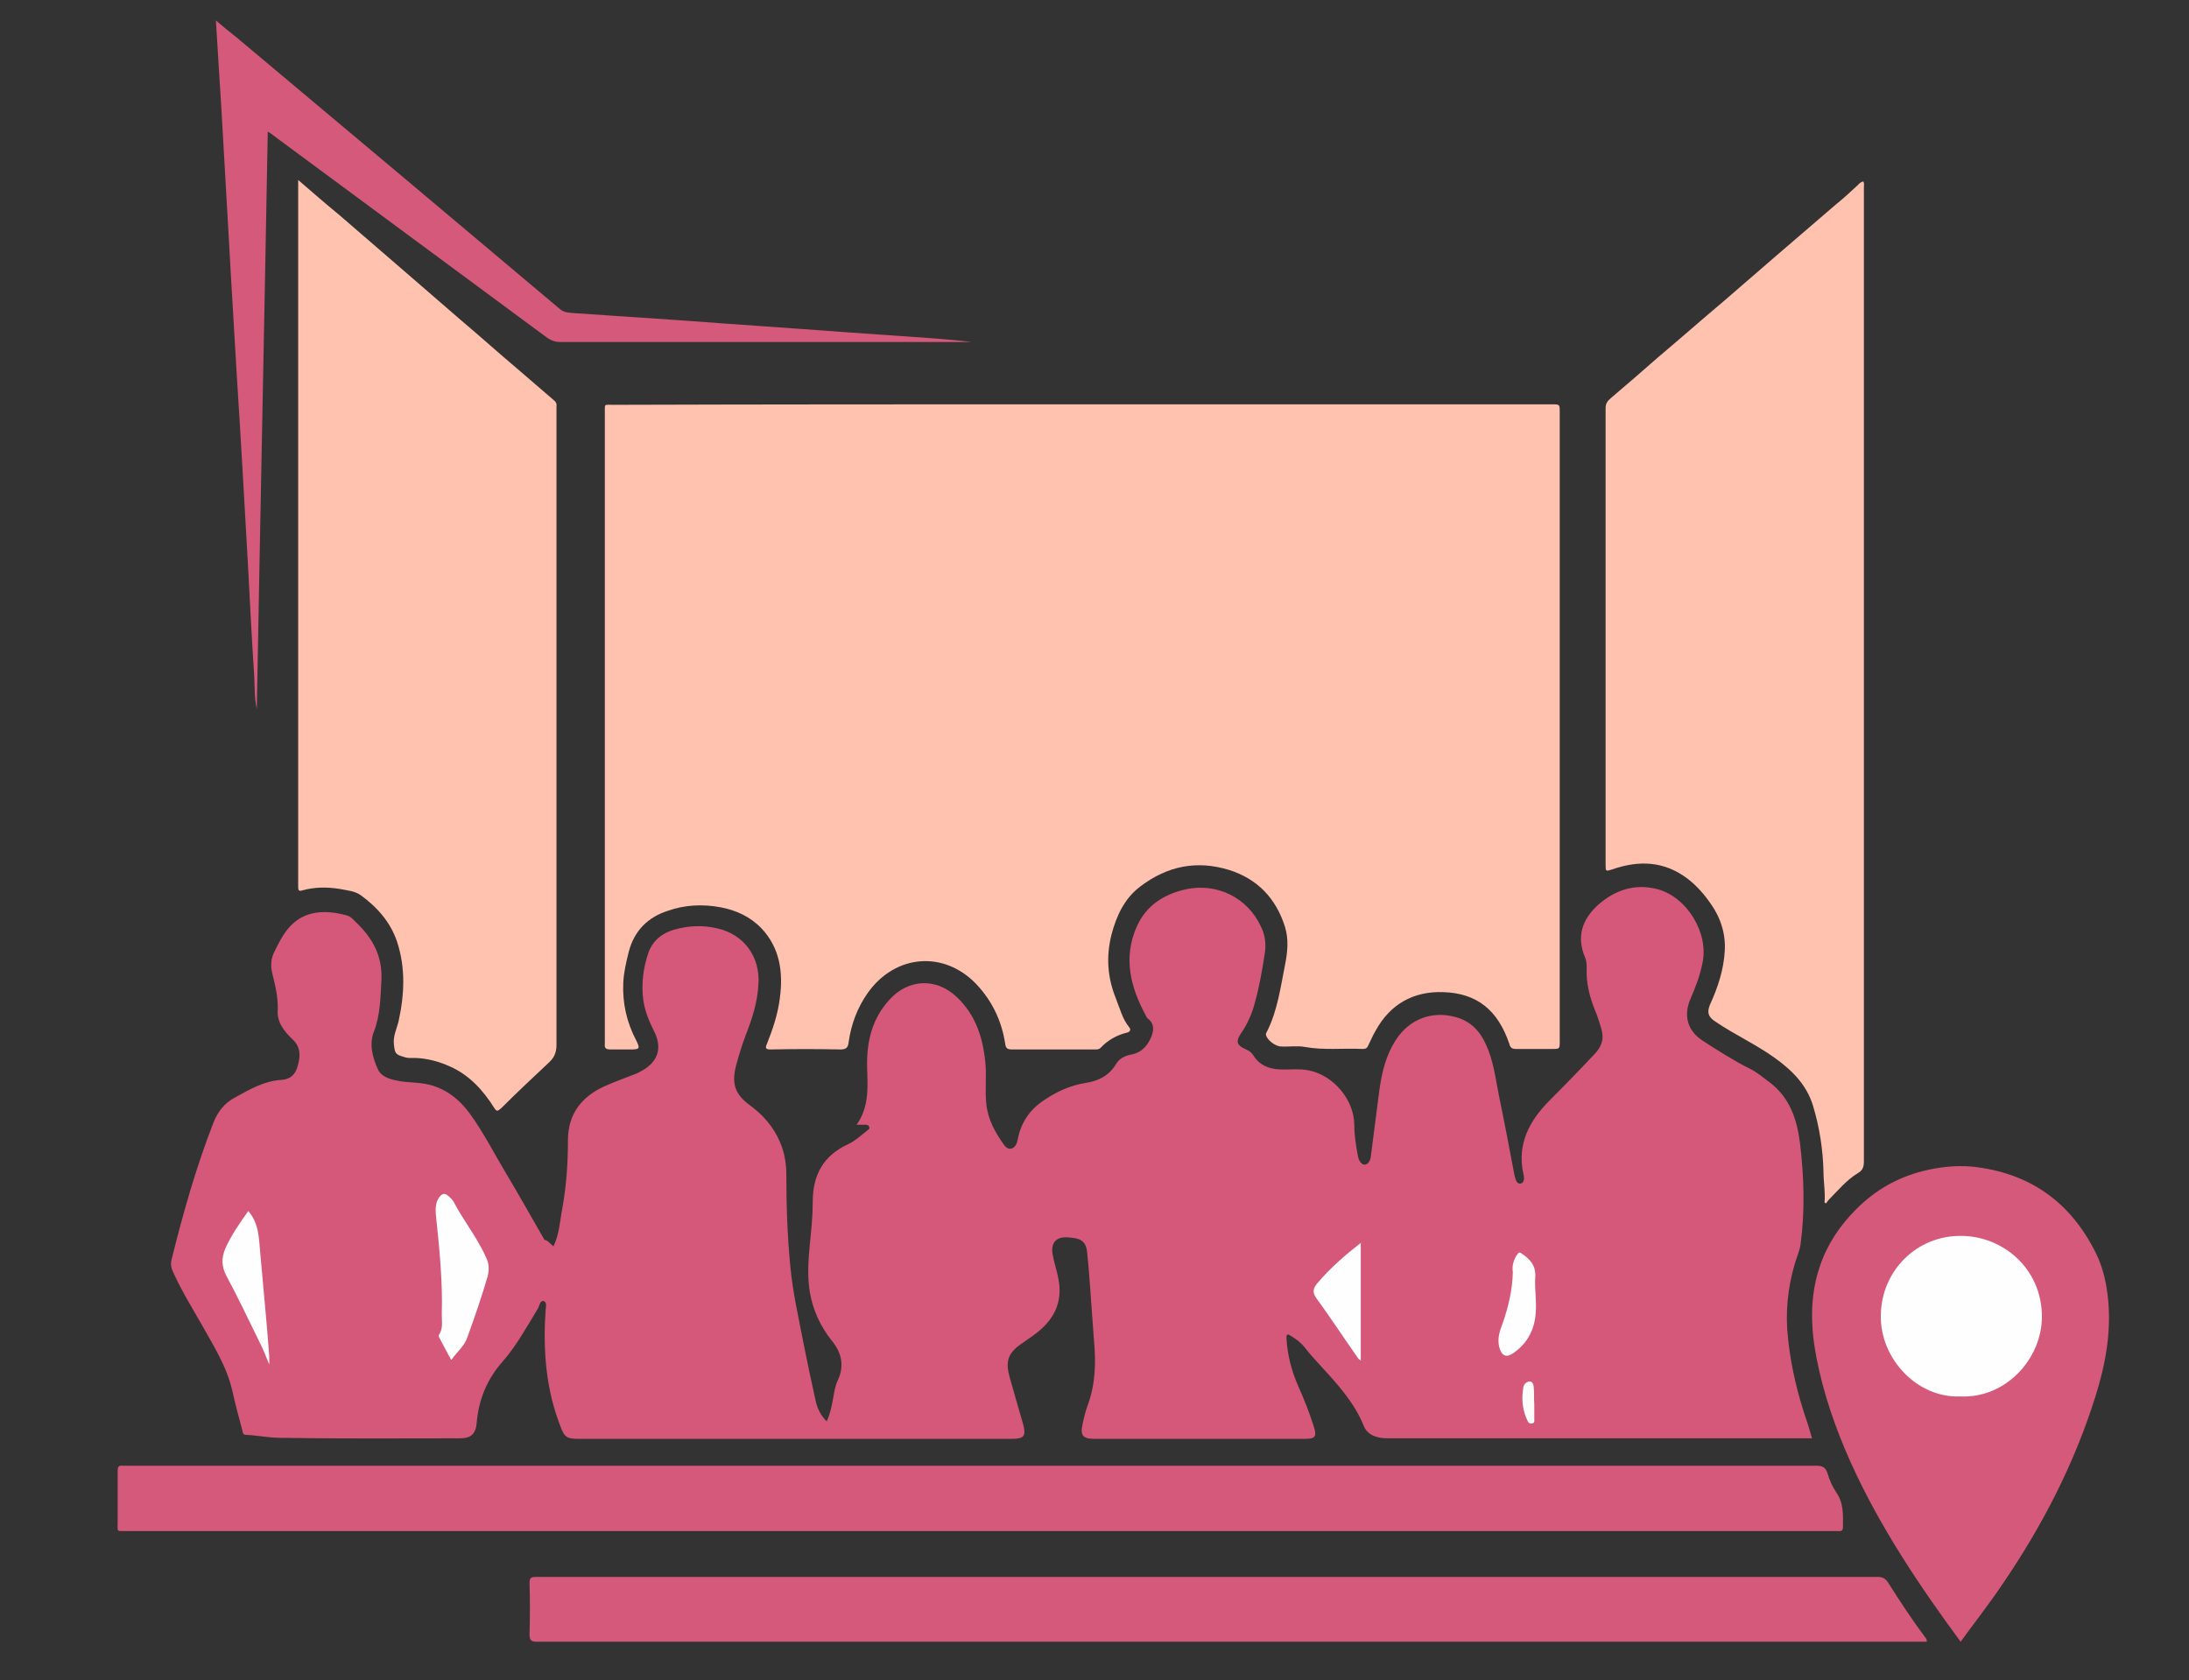 <?xml version="1.0" encoding="utf-8"?>
<!-- Generator: Adobe Illustrator 24.0.2, SVG Export Plug-In . SVG Version: 6.00 Build 0)  -->
<svg version="1.1" id="Layer_1" xmlns="http://www.w3.org/2000/svg" xmlns:xlink="http://www.w3.org/1999/xlink" x="0px" y="0px"
	 viewBox="0 0 439 337" style="enable-background:new 0 0 439 337;" xml:space="preserve">
<rect x="0" y="0" width="439" height="337" fill="#333333" stroke="none"/>
<style type="text/css">
	.st0{fill:#D5587A;}
	.st1{fill:#FEC2AF;}
	.st2{fill:#D5597B;}
	.st3{fill:#D5597A;}
	.st4{fill:#FEFEFE;}
	.st5{fill:#FDFCFD;}
</style>
<g>
	<path class="st0" d="M111,250c1.2-2.5,1.3-5.2,1.8-7.8c0.8-4.5,1.1-8.9,1.1-13.5c0-5.2,2.7-8.7,7.3-10.8c2-0.9,4-1.6,6-2.4
		c0.4-0.1,0.7-0.3,1.1-0.5c3.6-1.8,4.7-4.7,2.8-8.3c-1-2-1.8-4-2.1-6.2c-0.4-3.2,0-6.3,1-9.3c0.8-2.4,2.7-4,5.1-4.7
		c2.8-0.8,5.7-1,8.7-0.3c5.4,1.2,8.7,5.7,8.3,11.3c-0.2,3.5-1.2,6.7-2.5,10c-0.8,2.1-1.4,4.1-2,6.3c-0.9,3.6-0.2,5.7,2.8,7.9
		c2.6,1.9,4.7,4.3,6,7.3c0.9,2.1,1.3,4.3,1.3,6.6c0,6.2,0.2,12.3,0.8,18.4c0.5,5.3,1.7,10.5,2.7,15.7c0.7,3.6,1.5,7.3,2.3,10.9
		c0.4,2.1,1.2,3.4,2.3,4.5c0.7-1.5,1-3.1,1.3-4.7c0.2-1.2,0.4-2.4,0.9-3.5c1.4-2.9,0.8-5.6-1.2-8c-2.3-2.9-3.8-6.2-4.4-9.8
		c-0.5-3.1-0.3-6.3,0-9.4c0.3-2.9,0.6-5.8,0.6-8.7c0-5.3,2.1-9.2,7.1-11.5c1.5-0.7,2.6-1.8,3.9-2.8c0.2-0.2,0.5-0.3,0.3-0.7
		c-0.1-0.3-0.4-0.4-0.7-0.4c-0.5,0-1,0-1.8,0c2.6-3.7,2.2-7.7,2.1-11.7c-0.1-5,1-9.6,4.5-13.4c3.8-4.2,9.4-4.4,13.5-0.5
		c3.7,3.5,5.2,8,5.7,13c0.3,2.8-0.1,5.6,0.2,8.4c0.3,3.1,1.8,5.8,3.6,8.3c0.8,1.1,2,0.9,2.5-0.4c0.1-0.2,0.1-0.5,0.2-0.7
		c0.6-3.3,2.3-5.9,5.1-7.8c2.6-1.8,5.4-3.1,8.6-3.6c2.6-0.4,4.7-1.5,6.1-3.9c0.7-1.1,1.9-1.6,3.1-1.8c1.9-0.4,3-1.6,3.8-3.3
		c0.6-1.4,0.8-2.8-0.6-3.9c-0.2-0.1-0.3-0.4-0.4-0.6c-3.1-5.7-4.6-11.6-1.8-17.9c1.9-4.2,5.4-6.4,9.7-7.4c6.3-1.4,12.5,1.6,15.2,7.5
		c0.8,1.6,1,3.3,0.8,5c-0.5,3.4-1.1,6.8-2,10.1c-0.6,2.3-1.5,4.4-2.9,6.4c-1,1.5-0.7,2.3,0.9,3c0.7,0.3,1.2,0.6,1.6,1.2
		c1.2,2,3.1,2.8,5.3,2.9c2,0.1,3.9-0.2,5.9,0.2c4.9,1,9,5.8,9.1,10.8c0,2.1,0.3,4.1,0.7,6.2c0,0.2,0.1,0.3,0.1,0.5
		c0.2,0.7,0.7,1.5,1.4,1.4c0.6-0.1,1-0.8,1.1-1.5c0.6-4.4,1.1-8.8,1.7-13.2c0.5-3.7,1.3-7.2,3.4-10.4c2.7-4.1,7.2-5.8,11.9-4.5
		c3,0.8,4.9,2.8,6.1,5.5c1.5,3.2,1.9,6.7,2.6,10.2c1.1,5.3,2.1,10.6,3.1,15.9c0.2,0.8,0.4,1.9,1.2,1.8c0.9-0.1,0.8-1.3,0.6-2
		c-1.3-6,1.3-10.7,5.3-14.7c3.1-3.1,6.2-6.3,9.2-9.5c1.4-1.6,1.7-3.1,1.1-5c-0.4-1.2-0.7-2.4-1.2-3.5c-1.1-2.7-1.8-5.5-1.7-8.4
		c0-0.8,0-1.5-0.3-2.2c-1.8-4.2-0.6-7.7,2.6-10.6c3.3-2.9,7.2-4.3,11.7-3.2c6.1,1.5,10.6,8.9,9.2,15c-0.5,2.5-1.4,4.8-2.4,7.1
		c-1.4,3.3-0.6,6.3,2.4,8.3c3.1,2,6.2,4,9.6,5.7c1.4,0.7,2.7,1.8,3.9,2.7c4.1,3.1,5.5,7.5,6.1,12.3c0.8,6.7,1,13.5,0.1,20.2
		c-0.2,1.3-0.7,2.4-1.1,3.7c-1.5,5-2,10.1-1.4,15.3c0.6,5.6,1.9,11,3.7,16.3c0.4,1.1,0.7,2.3,1.1,3.6c-0.6,0-1,0-1.5,0
		c-27.7,0-55.4,0-83,0c-0.8,0-1.7,0-2.5-0.2c-1.3-0.3-2.4-1-2.9-2.3c-1.9-4.7-5.3-8.4-8.7-12.1c-1.1-1.2-2.2-2.4-3.2-3.7
		c-0.8-1-1.8-1.7-2.8-2.3c-0.8-0.5-0.8-0.1-0.8,0.6c0.2,3.3,1,6.4,2.3,9.4c1.2,2.7,2.3,5.4,3.2,8.3c0.6,1.9,0.3,2.4-1.7,2.4
		c-14.1,0-28.2,0-42.4,0c-2.2,0-2.8-0.7-2.3-2.9c0.3-1.4,0.6-2.7,1.1-4c1.5-4.2,1.6-8.4,1.2-12.8c-0.4-5-0.7-10-1.1-14.9
		c-0.1-1-0.2-2-0.3-3c-0.2-1.7-1-2.5-2.8-2.7c-0.3,0-0.6-0.1-1-0.1c-2.4-0.2-3.5,1.1-3.1,3.4c0.3,1.7,0.9,3.4,1.2,5.1
		c0.7,4-0.5,7.2-3.5,9.9c-1.2,1.1-2.5,1.9-3.9,2.9c-2.8,1.9-3.3,3.6-2.4,6.8c0.9,3.2,1.8,6.3,2.7,9.4c0.6,2.3,0.2,2.9-2.2,2.9
		c-11.4,0-22.8,0-34.2,0c-17.6,0-35.2,0-52.8,0c-2.3,0-2.8-0.3-3.6-2.5c-2.9-7.4-3.5-15.1-3-22.9c0-0.8,0.4-1.9-0.3-2.2
		c-0.8-0.3-0.9,1-1.3,1.6c-2.2,3.6-4.2,7.3-7,10.5c-3.1,3.5-4.8,7.6-5.2,12.3c-0.2,2.3-1.2,3.1-3.4,3.1c-12,0-24.1,0.1-36.1-0.1
		c-2.2,0-4.5-0.5-6.8-0.6c-0.6,0-0.6-0.5-0.7-0.9c-0.7-2.6-1.4-5.2-2-7.9c-1.1-4.9-3.8-9.1-6.2-13.4c-2-3.5-4.1-6.9-5.7-10.5
		c-0.4-0.8-0.5-1.6-0.3-2.4c2.3-9.3,4.9-18.5,8.4-27.5c0.9-2.3,2.3-4,4.4-5.1c2.9-1.6,5.8-3.3,9.3-3.5c1.7-0.1,2.8-1.1,3.2-2.8
		c0.6-2,0.6-3.8-1-5.3c-1.7-1.6-3.2-3.5-3-5.9c0.1-2.6-0.5-4.9-1.1-7.4c-0.3-1.2-0.3-2.6,0.2-3.8c1.7-3.6,3.5-7.2,7.9-8.2
		c2.3-0.5,4.5-0.2,6.8,0.4c0.8,0.2,1.3,0.8,1.8,1.3c3.4,3.2,5.4,6.8,5.2,11.6c-0.2,3.5-0.2,7-1.5,10.4c-1,2.5-0.3,5.2,0.8,7.6
		c0.8,1.7,2.9,2.1,4.6,2.4c1.4,0.2,2.8,0.2,4.2,0.4c4,0.5,7.1,2.7,9.5,5.9c2.8,3.8,4.9,8,7.3,12c2.7,4.5,5.2,9,7.8,13.5
		C109.7,248.7,110.2,249.3,111,250z"/>
	<path class="st1" d="M217,81.1c31.4,0,62.8,0,94.2,0c1.6,0,1.6,0,1.6,1.5c0,42.1,0,84.1,0,126.2c0,1.6,0,1.6-1.5,1.6
		c-2.4,0-4.9,0-7.3,0c-0.7,0-1.1-0.2-1.3-1c-2.3-6.8-6.5-10.2-13.3-10.4c-5.9-0.2-10.6,2.4-13.5,7.7c-0.6,1-1,2-1.5,3
		c-0.2,0.5-0.5,0.7-1.1,0.7c-3.9-0.2-7.7,0.3-11.6-0.4c-1.5-0.3-3.2,0-4.8-0.1c-1.1,0-2.8-1.3-3-2.3c-0.1-0.3,0.1-0.5,0.2-0.7
		c2.1-4.2,2.7-8.8,3.6-13.3c0.5-2.5,0.8-5.1,0-7.7c-1.8-5.7-5.5-9.6-11.2-11.4c-6.5-2-12.4-0.8-17.8,3.3c-3.2,2.4-4.8,5.9-5.8,9.7
		c-1.1,4.4-0.8,8.6,0.9,12.8c0.8,2,1.3,4.1,2.7,5.8c0.4,0.5,0,0.9-0.4,1c-2.1,0.5-3.9,1.5-5.4,3.1c-0.3,0.3-0.7,0.3-1.1,0.3
		c-5.6,0-11.1,0-16.7,0c-0.8,0-1.2-0.2-1.3-1.1c-0.7-4.6-2.6-8.6-5.8-12c-6.5-6.8-16.3-6-21.8,1.8c-2.1,3-3.3,6.3-3.8,9.8
		c-0.1,1-0.4,1.5-1.6,1.5c-4.7-0.1-9.4-0.1-14,0c-1,0-1.2-0.2-0.8-1.1c1.2-3,2.2-6,2.6-9.2c0.7-5.2,0-10.1-3.7-14
		c-2.2-2.3-5-3.6-8.1-4.2c-3.7-0.7-7.3-0.5-10.7,0.7c-4,1.3-6.7,4-7.8,8.2c-0.5,2-1,4.1-1.1,6.2c-0.2,4.1,0.7,8,2.6,11.6
		c0.8,1.6,0.7,1.8-1.1,1.8c-1.4,0-2.7,0-4.1,0c-0.9,0-1.2-0.3-1.1-1.1c0-0.2,0-0.3,0-0.5c0-42,0-84.1,0-126.1c0-1.9-0.2-1.6,1.7-1.6
		C154.1,81.1,185.5,81.1,217,81.1z"/>
	<path class="st1" d="M59.8,36.1c2.8,2.4,5.4,4.7,8.1,6.9c4.4,3.8,8.8,7.6,13.2,11.4c3.7,3.2,7.5,6.5,11.2,9.7
		c3.9,3.3,7.7,6.7,11.6,10c2.4,2.1,4.8,4.1,7.2,6.2c0.4,0.3,0.6,0.7,0.5,1.3c0,0.8,0,1.5,0,2.3c0,41.9,0,83.8,0,125.7
		c0,1.6-0.5,2.6-1.6,3.6c-3.2,3-6.4,6-9.5,9.1c-0.7,0.6-0.9,0.7-1.4-0.1c-2.2-3.5-5-6.6-8.9-8.3c-2.2-1-4.5-1.6-6.9-1.7
		c-0.8,0-1.5,0.1-2.3-0.2c-1.7-0.5-1.8-0.7-2-2.5c-0.2-1.6,0.5-3,0.9-4.5c1.2-5.4,1.5-10.8-0.3-16.2c-1.3-3.8-3.9-6.8-7.2-9.2
		c-1.2-0.9-2.8-1-4.3-1.3c-2.5-0.4-5-0.4-7.5,0.3c-0.6,0.2-0.8,0-0.8-0.6c0-0.2,0-0.4,0-0.6c0-46.7,0-93.5,0-140.2
		C59.8,36.9,59.8,36.6,59.8,36.1z"/>
	<path class="st1" d="M365.9,241.2c0.2-2-0.2-4.1-0.2-6.1c-0.1-4.5-0.8-9-2.1-13.3c-1.3-4.3-4.3-7.2-7.8-9.7
		c-3.8-2.7-8-4.6-11.8-7.2c-1.4-0.9-1.7-1.8-1.1-3.3c1.6-3.5,2.8-7.1,3-10.9c0.2-3.3-0.8-6.6-2.8-9.4c-1.3-1.9-2.8-3.6-4.6-5
		c-4.7-3.6-9.8-3.8-15.2-1.9c-1.3,0.4-1.3,0.4-1.3-1c0-30.5,0-61,0-91.5c0-0.9,0.3-1.4,1-2c3.2-2.7,6.4-5.5,9.6-8.3
		c4.4-3.7,8.7-7.5,13.1-11.2c3.7-3.2,7.4-6.4,11.1-9.6c3.8-3.3,7.6-6.5,11.4-9.8c1.5-1.2,2.9-2.5,4.3-3.8c0.3-0.3,0.6-0.7,1.2-0.8
		c0.2,0.4,0.1,0.8,0.1,1.2c0,65.1,0,130.3,0,195.4c0,1.1-0.3,1.8-1.2,2.3c-2.3,1.4-4,3.5-5.8,5.3c-0.2,0.2-0.4,0.5-0.6,0.8
		C366.2,241.4,366.1,241.3,365.9,241.2z"/>
	<path class="st2" d="M196.5,307.1c-57.1,0-114.2,0-171.3,0c-1.9,0-1.6,0.2-1.6-1.7c0-3.5,0-7,0-10.4c0-0.8,0.2-1.1,1-1
		c0.3,0,0.6,0,1,0c112.9,0,225.8,0,338.7,0c1.2,0,1.8,0.3,2.2,1.5c0.4,1.4,1,2.7,1.8,3.9c1.5,2.2,1.3,4.5,1.3,6.9
		c0,0.6-0.2,0.9-0.9,0.8c-0.2,0-0.5,0-0.7,0C310.8,307.1,253.7,307.1,196.5,307.1z"/>
	<path class="st2" d="M386.4,329.3c-0.4,0-0.7,0-1.1,0c-92.5,0-185.1,0-277.6,0c-1.2,0-1.5-0.3-1.5-1.5c0.1-3.4,0.1-6.9,0-10.3
		c0-1,0.3-1.2,1.3-1.2c19.8,0,39.6,0,59.4,0c69.9,0,139.7,0,209.6,0c1.1,0,1.6,0.3,2.2,1.2c2.4,3.8,4.9,7.6,7.6,11.2
		C386.3,328.8,386.5,328.9,386.4,329.3z"/>
	<path class="st3" d="M393.2,329.3c-8.4-11.4-16.3-23.2-22.1-36.1c-3-6.7-5.4-13.6-6.8-20.8c-1.2-6.2-1.4-12.4,0.7-18.5
		c1.5-4.4,4-8.1,7.3-11.4c3.8-3.8,8.2-6.3,13.3-7.6c3.2-0.8,6.6-1.2,9.9-0.9c11.4,1.2,19.7,7,24.8,17.3c1.5,3,2.2,6.3,2.5,9.6
		c0.6,6.6-0.6,13-2.6,19.3c-4.2,13.4-10.6,25.8-18.5,37.4C399.1,321.5,396.1,325.3,393.2,329.3z"/>
	<path class="st3" d="M51.5,142.2c-0.5-2.2-0.4-4.3-0.5-6.3c-0.5-7.7-0.9-15.4-1.3-23.1c-0.7-12.4-1.4-24.9-2.2-37.3
		c-0.4-6.8-0.8-13.6-1.2-20.3C45.7,44,45,32.9,44.4,21.8C44,16,43.7,10.2,43.3,4.1c1.4,1.2,2.6,2.2,3.9,3.2
		C68.9,25.5,90.6,43.7,112.3,62c0.8,0.7,1.7,0.7,2.7,0.8c7.4,0.5,14.8,1,22.2,1.5c10.6,0.8,21.3,1.5,31.9,2.3
		c6.2,0.4,12.4,0.9,18.5,1.3c2.4,0.2,4.8,0.4,7.2,0.7c-0.9,0-1.7,0-2.6,0c-26.6,0-53.3,0-79.9,0c-1,0-1.7-0.3-2.5-0.8
		C91.5,54.3,73.3,40.8,55,27.3c-0.3-0.3-0.7-0.5-1.3-0.9C53,65.1,52.2,103.5,51.5,142.2z"/>
	<path class="st4" d="M90.5,272.8c-0.9-1.7-1.7-3.1-2.4-4.5c-0.1-0.2-0.2-0.4-0.1-0.5c0.9-1.3,0.6-2.7,0.6-4.1
		c0.2-6.8-0.5-13.5-1.2-20.2c-0.1-1.3,0-2.5,0.8-3.5c0.5-0.6,1-0.7,1.6-0.2c0.5,0.4,0.9,0.8,1.2,1.3c1.6,3.1,3.7,5.8,5.3,8.8
		c0.5,0.8,0.9,1.7,1.3,2.6c0.5,1.1,0.5,2.3,0.2,3.5c-1.2,4.1-2.6,8.2-4.1,12.3C93.2,269.9,91.7,271.1,90.5,272.8z"/>
	<path class="st4" d="M49.8,242.9c2.2,2.6,2.1,5.5,2.4,8.5c0.6,6.9,1.3,13.8,1.8,20.7c0,0.5,0,1,0,1.6c-0.7-1.7-1.3-3.3-2.1-4.8
		c-2.1-4.3-4.2-8.7-6.5-13c-1-1.9-1-3.6-0.2-5.5C46.4,247.7,48.1,245.3,49.8,242.9z"/>
	<path class="st4" d="M272.9,249.3c0,7.9,0,15.6,0,23.6c-0.3-0.2-0.4-0.3-0.5-0.4c-2.8-4-5.5-8.1-8.4-12.1c-0.8-1.1-0.7-1.9,0.1-2.9
		C266.7,254.4,269.7,251.8,272.9,249.3z"/>
	<path class="st4" d="M303.4,255.2c-0.2-1.2,0.1-2.5,0.9-3.6c0.3-0.4,0.4-0.5,0.8-0.2c1.7,1.1,2.9,2.4,2.8,4.6
		c-0.2,2.7,0.4,5.5,0,8.2c-0.4,3-1.9,5.5-4.4,7.2c-1.4,1-2.3,0.6-2.8-1.1c-0.5-1.8,0.1-3.4,0.7-5
		C302.5,262.1,303.3,258.8,303.4,255.2z"/>
	<path class="st5" d="M307.7,281.7c0,1,0,2,0,3c0,0.3,0.1,0.7-0.4,0.8c-0.4,0.1-0.7,0-0.9-0.4c-1.1-2.2-1.3-4.5-0.9-6.8
		c0.1-0.7,0.7-1.2,1.3-1.2c0.6,0,0.8,0.8,0.8,1.3C307.7,279.4,307.6,280.6,307.7,281.7C307.6,281.7,307.6,281.7,307.7,281.7z"/>
	<path class="st4" d="M393.2,280.1c-8.7,0.4-16.2-7.6-16-16.3c0.1-8.9,7.2-16,16.1-15.9c8.3,0,16.2,6.5,16.2,16.2
		C409.5,272.6,402.2,280.5,393.2,280.1z"/>
</g>
</svg>
